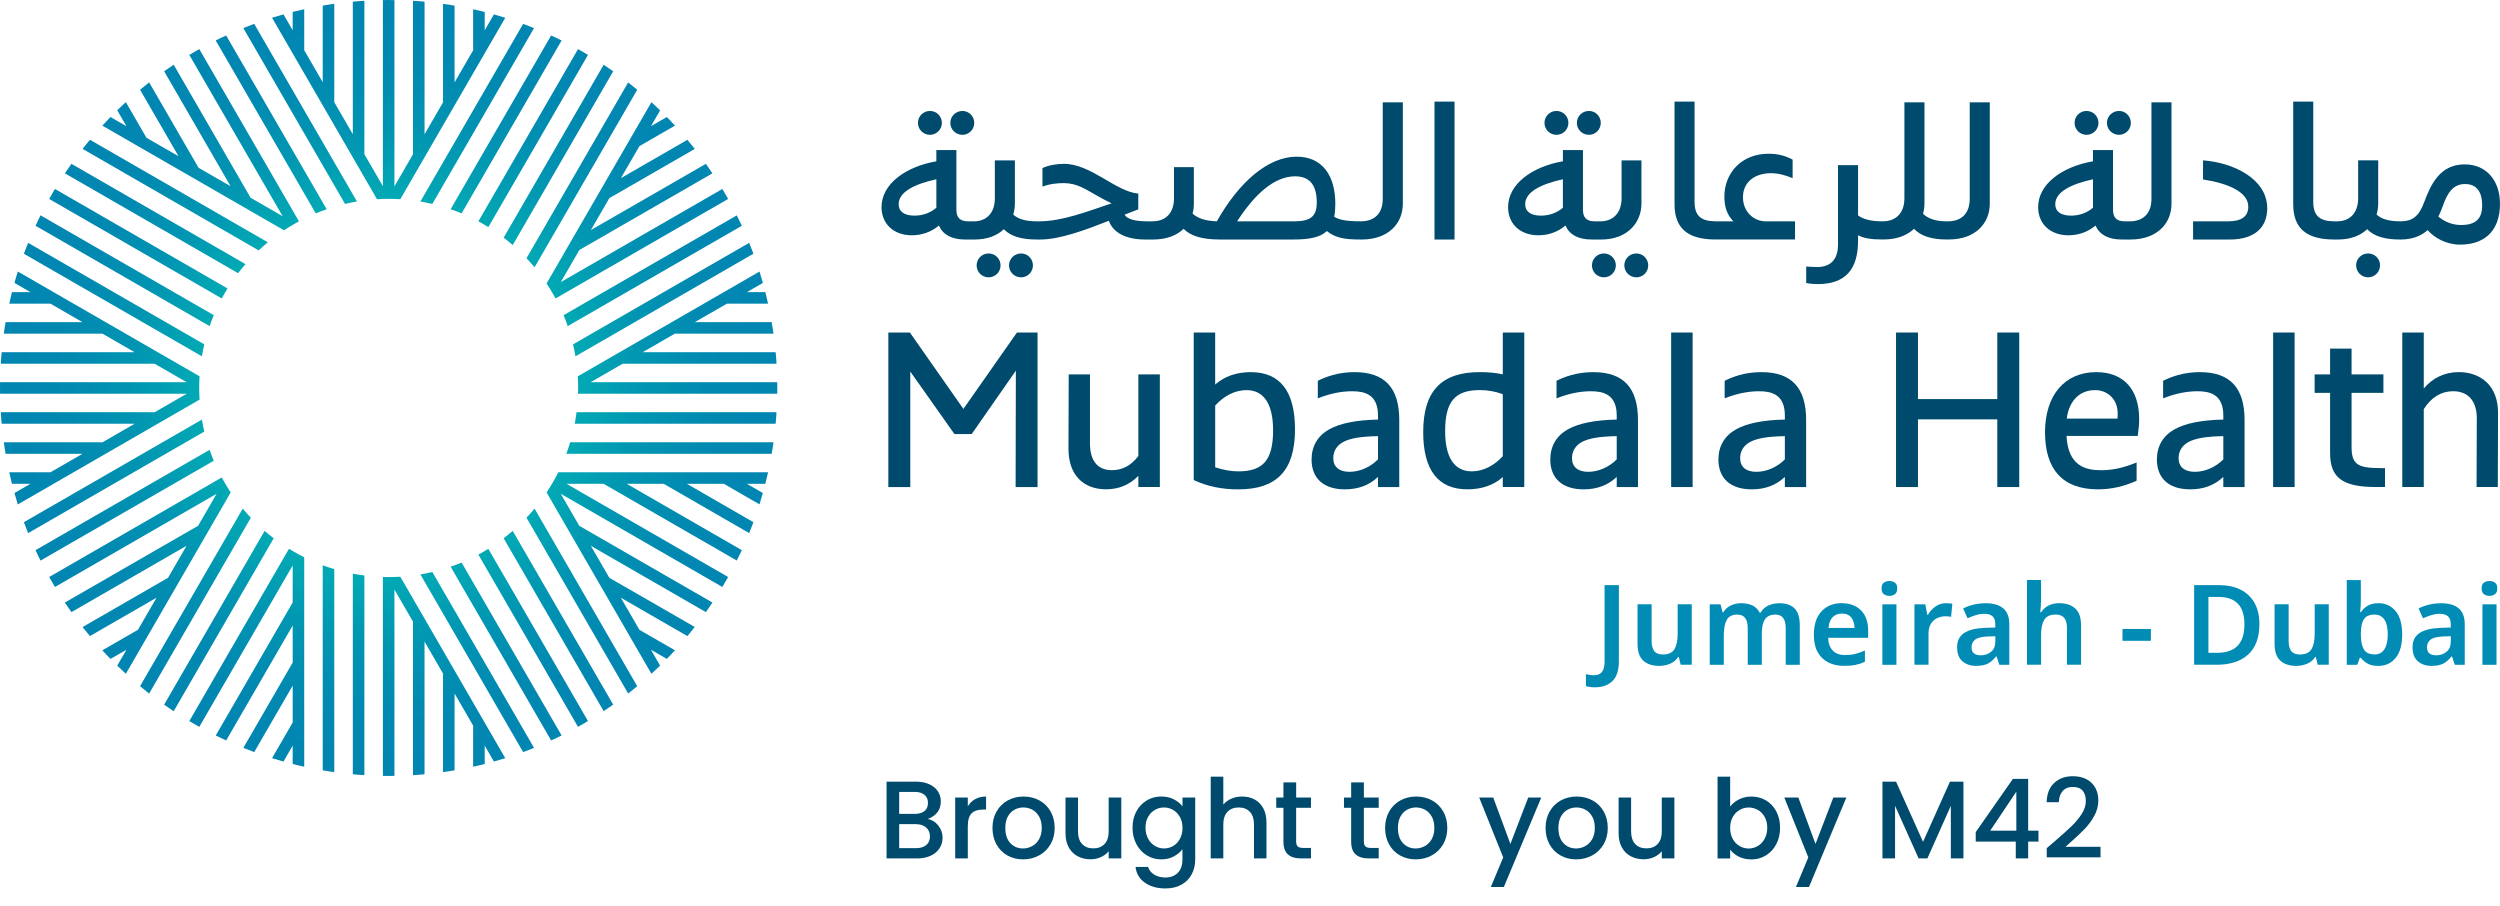 <svg width="138" height="50" viewBox="0 0 138 50" fill="none" xmlns="http://www.w3.org/2000/svg">
<path d="M12.729 10.28L9.059 3.932C9.234 3.811 9.41 3.69 9.588 3.573L13.832 10.916L12.729 10.28ZM10.962 9.263L8.233 4.547C8.064 4.68 7.895 4.817 7.733 4.954L9.854 8.623L10.963 9.262L10.962 9.263ZM8.086 7.606L6.947 5.639C6.784 5.785 6.628 5.935 6.472 6.088L6.981 6.97L8.086 7.606ZM12.484 1.959C12.289 2.045 12.098 2.137 11.906 2.232L17.428 11.777C17.626 11.695 17.828 11.62 18.032 11.549L12.484 1.959ZM15.648 0.793C15.434 0.853 15.224 0.916 15.017 0.98L20.811 10.996C21.024 10.983 21.238 10.975 21.455 10.975C21.483 10.975 21.511 10.975 21.538 10.975L15.648 0.793ZM14.031 1.315C13.83 1.391 13.63 1.467 13.431 1.55L19.045 11.256C19.262 11.205 19.481 11.16 19.704 11.122L14.031 1.315ZM16.502 12.217L11.001 2.71C10.816 2.815 10.631 2.92 10.449 3.028L15.604 11.938L16.29 12.338C16.358 12.298 16.432 12.255 16.502 12.217ZM29.509 28.076C29.366 28.249 29.216 28.415 29.063 28.577L34.675 38.282C34.844 38.151 35.013 38.015 35.175 37.878L29.508 28.077L29.509 28.076ZM30.553 26.564C30.433 26.774 30.306 26.982 30.172 27.183L35.959 37.193C36.122 37.043 36.282 36.893 36.438 36.741L30.553 26.564ZM28.301 29.305C28.139 29.446 27.972 29.582 27.802 29.712L33.322 39.255C33.497 39.141 33.673 39.02 33.848 38.896L28.301 29.305ZM23.865 31.575C23.648 31.626 23.428 31.671 23.206 31.708L28.876 41.514C29.077 41.44 29.281 41.364 29.479 41.281L23.865 31.575ZM22.098 31.835C21.885 31.847 21.671 31.856 21.455 31.856C21.428 31.856 21.402 31.855 21.375 31.855L27.263 42.035C27.473 41.978 27.684 41.914 27.89 41.851L22.098 31.835ZM26.956 30.295C26.776 30.406 26.593 30.514 26.406 30.614L31.906 40.123C32.091 40.018 32.276 39.913 32.458 39.804L26.956 30.296V30.295ZM25.481 31.054C25.283 31.136 25.08 31.212 24.876 31.282L30.423 40.873C30.618 40.787 30.809 40.695 31 40.596L25.482 31.054H25.481ZM11.57 18.001C11.642 17.796 11.716 17.594 11.8 17.397L2.237 11.886C2.141 12.078 2.049 12.268 1.963 12.463L11.571 18.001L11.57 18.001ZM11.144 19.668C11.181 19.445 11.226 19.226 11.278 19.009L1.553 13.405C1.471 13.602 1.393 13.806 1.317 14.006L11.144 19.668ZM12.24 16.473C12.34 16.286 12.448 16.103 12.56 15.923L3.033 10.431C2.924 10.612 2.819 10.797 2.714 10.982L12.24 16.473ZM13.143 15.08C13.274 14.909 13.41 14.743 13.551 14.58L3.942 9.043C3.818 9.218 3.697 9.393 3.582 9.568L13.143 15.08ZM10.995 21.415C10.995 21.199 11.004 20.986 11.016 20.772L0.983 14.988C0.919 15.195 0.855 15.404 0.798 15.618L10.996 21.497C10.996 21.471 10.996 21.442 10.996 21.415H10.995ZM15.677 12.712C15.878 12.58 16.084 12.454 16.295 12.335L6.099 6.46C5.946 6.616 5.796 6.772 5.649 6.935L15.677 12.712ZM14.28 13.822C14.443 13.667 14.611 13.518 14.783 13.374L4.966 7.715C4.826 7.881 4.688 8.049 4.558 8.218L14.28 13.822ZM34.273 32.996L37.945 35.113C38.085 34.947 38.219 34.779 38.352 34.61L33.636 31.895L34.273 32.996ZM35.933 35.867H35.934L36.808 36.371C36.961 36.215 37.111 36.059 37.258 35.897L35.296 34.767L35.933 35.868V35.867ZM41.354 29.427C41.437 29.23 41.514 29.026 41.59 28.825L37.912 26.704H36.633L41.354 29.427ZM40.671 30.942C40.767 30.755 40.859 30.563 40.949 30.369L34.592 26.704H33.316L40.672 30.942H40.671ZM39.953 26.704L41.924 27.841C41.988 27.634 42.052 27.424 42.109 27.215L41.225 26.705H39.952L39.953 26.704ZM32.615 30.128L38.964 33.789C39.088 33.614 39.209 33.438 39.328 33.261L31.976 29.024L32.615 30.129V30.128ZM30.954 27.258H30.956L39.874 32.401C39.983 32.219 40.088 32.035 40.193 31.85L31.268 26.704H30.635L30.955 27.258H30.954ZM11.017 22.058C11.005 21.846 10.996 21.631 10.996 21.415C10.996 21.389 10.996 21.365 10.996 21.338L0.798 27.214C0.855 27.427 0.919 27.637 0.983 27.844L11.017 22.058ZM7.617 34.763L5.649 35.896C5.795 36.059 5.945 36.215 6.099 36.371L6.98 35.866L7.618 34.763H7.617ZM9.277 31.892L4.558 34.613C4.689 34.782 4.826 34.95 4.963 35.112L8.642 32.992L9.277 31.892ZM11.799 25.433C11.716 25.236 11.642 25.034 11.57 24.83L1.962 30.369C2.048 30.563 2.141 30.754 2.236 30.945L11.799 25.433ZM11.278 23.822C11.226 23.604 11.181 23.385 11.144 23.162L1.318 28.825C1.394 29.026 1.471 29.23 1.554 29.427L11.279 23.822H11.278ZM12.24 26.357L2.715 31.85C2.82 32.035 2.925 32.219 3.034 32.401L11.96 27.255L12.357 26.566C12.318 26.497 12.277 26.427 12.239 26.358L12.24 26.357ZM10.938 29.021L3.579 33.261C3.697 33.439 3.818 33.614 3.943 33.789L10.3 30.126L10.938 29.021ZM21.773 10.289V0.008C21.668 0 21.559 0 21.454 0C21.349 0 21.24 0 21.135 0.004V10.28L21.457 10.835L21.773 10.289ZM19.476 7.411L20.114 8.514V0.045C19.9 0.055 19.686 0.07 19.476 0.092V7.411ZM16.156 1.672L16.793 2.775V0.509C16.58 0.554 16.366 0.605 16.156 0.659V1.672ZM17.814 4.54L18.452 5.642V0.21C18.238 0.239 18.024 0.27 17.814 0.311V4.54ZM26.755 0.659C26.545 0.605 26.331 0.554 26.117 0.509V2.776L26.755 1.673V0.659ZM25.093 0.313C24.883 0.271 24.669 0.239 24.455 0.211V5.651L25.093 4.548V0.313ZM23.435 0.092C23.225 0.07 23.011 0.054 22.797 0.045V8.521L23.435 7.418V0.092ZM16.156 42.173C16.366 42.226 16.58 42.278 16.793 42.322V30.762C16.576 30.654 16.364 30.539 16.156 30.416V42.172V42.173ZM22.796 34.313V42.788C23.01 42.778 23.224 42.763 23.434 42.74V35.418L22.796 34.313ZM24.455 37.181V42.621C24.669 42.592 24.883 42.561 25.093 42.522V38.284L24.455 37.181ZM26.117 40.055V42.322C26.331 42.278 26.545 42.226 26.755 42.173V41.159L26.117 40.055ZM19.476 42.739C19.686 42.762 19.9 42.778 20.114 42.787V31.768C19.899 31.741 19.686 31.708 19.476 31.668V42.739ZM17.814 42.522C18.024 42.561 18.238 42.592 18.452 42.621V31.417C18.236 31.352 18.023 31.282 17.814 31.205V42.522ZM21.374 31.855C21.294 31.853 21.214 31.851 21.135 31.848V42.828C21.24 42.832 21.349 42.832 21.454 42.832C21.559 42.832 21.668 42.832 21.773 42.828V32.541L21.397 31.891L21.375 31.854L21.374 31.855ZM24.876 11.549C25.081 11.62 25.283 11.695 25.481 11.778L31 2.236C30.808 2.137 30.617 2.045 30.422 1.959L24.875 11.549H24.876ZM23.435 10.727L23.206 11.123C23.428 11.161 23.648 11.206 23.865 11.257L29.479 1.551C29.281 1.469 29.077 1.392 28.876 1.319L23.435 10.728V10.727ZM21.455 10.975C21.671 10.975 21.885 10.983 22.097 10.996L27.89 0.981C27.683 0.917 27.473 0.854 27.263 0.796L21.375 10.975C21.402 10.975 21.428 10.975 21.455 10.975V10.975ZM29.063 14.255C29.216 14.417 29.366 14.583 29.508 14.754L35.175 4.954C35.013 4.816 34.844 4.68 34.675 4.549L29.063 14.254V14.255ZM27.802 13.12C27.973 13.25 28.139 13.387 28.302 13.527L33.848 3.935C33.673 3.811 33.497 3.69 33.322 3.575L27.802 13.12ZM26.407 12.217C26.593 12.318 26.777 12.425 26.957 12.537L32.459 3.028C32.277 2.92 32.092 2.815 31.907 2.71L26.407 12.217H26.407ZM35.96 5.639L30.171 15.646C30.306 15.847 30.431 16.059 30.551 16.271L36.438 6.091C36.282 5.938 36.122 5.789 35.959 5.639H35.96ZM12.735 27.181C12.602 26.981 12.476 26.774 12.357 26.565L6.472 36.744C6.628 36.896 6.784 37.046 6.947 37.193L12.735 27.181V27.181ZM13.432 41.281C13.63 41.364 13.831 41.441 14.032 41.517L16.157 37.846V36.572L13.433 41.281H13.432ZM15.017 41.851C15.224 41.914 15.434 41.978 15.648 42.038L16.156 41.159V39.882L15.017 41.85V41.851ZM13.847 28.577C13.693 28.415 13.543 28.249 13.4 28.076L7.732 37.877C7.895 38.014 8.063 38.151 8.232 38.284L13.847 28.577ZM11.907 40.6C12.099 40.696 12.29 40.787 12.485 40.873L16.157 34.528V33.254L11.908 40.6H11.907ZM15.951 30.294L10.449 39.804C10.631 39.913 10.816 40.018 11.001 40.123L16.156 31.213V30.417C16.087 30.377 16.018 30.335 15.951 30.294ZM15.108 29.713C14.937 29.582 14.77 29.445 14.607 29.304L9.059 38.899C9.234 39.02 9.41 39.142 9.588 39.259L15.108 29.713ZM34.368 20.078H42.863C42.853 19.865 42.838 19.651 42.815 19.442H35.474L34.368 20.078ZM40.12 16.764H42.397C42.352 16.55 42.301 16.337 42.247 16.127H41.226L40.12 16.764H40.12ZM37.247 18.419H42.696C42.667 18.206 42.636 17.992 42.597 17.783H38.351L37.246 18.419H37.247ZM31.262 25.049H42.597C42.636 24.839 42.667 24.626 42.696 24.412H31.474C31.409 24.628 31.339 24.84 31.262 25.049ZM31.725 23.39H42.815C42.837 23.18 42.853 22.967 42.862 22.753H31.825C31.797 22.968 31.765 23.18 31.725 23.39ZM32.601 21.097L31.912 21.494C31.911 21.573 31.909 21.655 31.906 21.734H42.904C42.908 21.629 42.908 21.52 42.908 21.415C42.908 21.311 42.908 21.202 42.904 21.097H32.601ZM30.471 26.704H42.247C42.301 26.495 42.352 26.281 42.397 26.068H30.818C30.71 26.285 30.595 26.496 30.471 26.704ZM37.258 6.935C37.112 6.772 36.962 6.616 36.808 6.46L35.932 6.966L35.295 8.067L37.258 6.935ZM38.352 8.221C38.219 8.053 38.085 7.884 37.945 7.718L34.276 9.831L33.636 10.937L38.352 8.221ZM39.325 9.568C39.21 9.393 39.089 9.218 38.965 9.043L32.615 12.701L31.978 13.802L39.326 9.568H39.325ZM40.193 10.982C40.088 10.797 39.983 10.612 39.874 10.431L30.956 15.572L30.551 16.271C30.59 16.339 30.632 16.404 30.669 16.473L40.193 10.983V10.982ZM40.949 12.462C40.86 12.268 40.767 12.077 40.671 11.889L31.11 17.398C31.193 17.596 31.268 17.798 31.338 18.001L40.949 12.463V12.462ZM41.59 14.006C41.514 13.806 41.437 13.602 41.354 13.405L31.632 19.009C31.683 19.226 31.728 19.446 31.766 19.668L41.59 14.005V14.006ZM41.925 14.99L31.893 20.773C31.905 20.986 31.914 21.199 31.914 21.415C31.914 21.442 31.913 21.464 31.912 21.495L42.11 15.618C42.053 15.408 41.989 15.197 41.925 14.991V14.99ZM4.555 17.783H0.309C0.27 17.992 0.239 18.206 0.21 18.419H5.66L4.555 17.783ZM10.307 21.097H0.004C0 21.202 0 21.311 0 21.415C0 21.52 0 21.629 0.004 21.734H10.31L10.864 21.415L10.307 21.097ZM1.682 16.127H0.66C0.606 16.337 0.555 16.55 0.51 16.764H2.787L1.682 16.127ZM7.435 19.442H0.093C0.07 19.651 0.054 19.865 0.045 20.078H8.54L7.435 19.442ZM8.54 22.753H0.045C0.055 22.967 0.07 23.18 0.093 23.39H7.435L8.54 22.753ZM0.21 24.412C0.239 24.626 0.27 24.839 0.309 25.049H4.556L5.659 24.412H0.21ZM0.51 26.068C0.555 26.281 0.606 26.495 0.66 26.704H1.682L2.787 26.068H0.51Z" fill="url(#paint0_radial_2887_20565)"/>
<path d="M88.061 37.939C87.946 37.939 87.846 37.933 87.762 37.921C87.677 37.908 87.605 37.892 87.543 37.871V37.212C87.608 37.228 87.678 37.243 87.752 37.255C87.826 37.268 87.904 37.274 87.986 37.274C88.093 37.274 88.191 37.253 88.279 37.212C88.367 37.171 88.438 37.095 88.492 36.984C88.545 36.873 88.572 36.715 88.572 36.51V32.299H89.362V36.492C89.362 37.005 89.241 37.374 89.001 37.6C88.76 37.826 88.446 37.939 88.06 37.939H88.061Z" fill="#008CB5"/>
<path d="M93.384 33.358V36.695H92.774L92.668 36.264H92.632C92.525 36.436 92.376 36.562 92.188 36.639C91.998 36.718 91.8 36.757 91.59 36.757C91.215 36.757 90.922 36.661 90.71 36.467C90.498 36.275 90.392 35.964 90.392 35.537V33.357H91.169V35.383C91.169 35.633 91.219 35.821 91.317 35.944C91.416 36.066 91.573 36.128 91.786 36.128C92.099 36.128 92.314 36.03 92.431 35.833C92.548 35.635 92.607 35.355 92.607 34.989V33.357H93.384V33.358Z" fill="#008CB5"/>
<path d="M98.207 33.297C98.586 33.297 98.87 33.394 99.062 33.587C99.253 33.779 99.348 34.091 99.348 34.523V36.697H98.571V34.671C98.571 34.174 98.382 33.925 98.004 33.925C97.732 33.925 97.539 34.014 97.424 34.19C97.309 34.367 97.252 34.623 97.252 34.959V36.696H96.475V34.67C96.475 34.173 96.283 33.925 95.9 33.925C95.617 33.925 95.422 34.023 95.315 34.221C95.208 34.418 95.154 34.699 95.154 35.064V36.696H94.377V33.359H94.975L95.087 33.796H95.13C95.232 33.624 95.372 33.498 95.549 33.418C95.726 33.338 95.911 33.298 96.105 33.298C96.355 33.298 96.566 33.339 96.737 33.421C96.908 33.503 97.038 33.634 97.129 33.814H97.191C97.293 33.634 97.438 33.502 97.622 33.421C97.807 33.338 98.002 33.298 98.207 33.298V33.297Z" fill="#008CB5"/>
<path d="M101.668 33.297C102.116 33.297 102.471 33.43 102.731 33.697C102.993 33.964 103.123 34.335 103.123 34.811V35.205H100.915C100.923 35.509 101.008 35.744 101.168 35.91C101.329 36.076 101.551 36.159 101.834 36.159C102.048 36.159 102.241 36.138 102.413 36.095C102.586 36.051 102.763 35.989 102.943 35.907V36.529C102.779 36.607 102.608 36.664 102.431 36.701C102.254 36.738 102.042 36.756 101.796 36.756C101.468 36.756 101.177 36.694 100.927 36.568C100.676 36.443 100.479 36.254 100.337 36.001C100.195 35.749 100.125 35.432 100.125 35.05C100.125 34.48 100.266 34.045 100.547 33.744C100.829 33.445 101.202 33.295 101.666 33.295L101.668 33.297ZM101.668 33.87C101.459 33.87 101.289 33.937 101.159 34.07C101.03 34.203 100.955 34.401 100.934 34.663H102.371C102.367 34.434 102.308 34.244 102.195 34.094C102.082 33.944 101.906 33.869 101.668 33.869V33.87Z" fill="#008CB5"/>
<path d="M104.295 32.072C104.41 32.072 104.511 32.102 104.598 32.162C104.684 32.221 104.727 32.327 104.727 32.479C104.727 32.632 104.684 32.738 104.598 32.8C104.512 32.861 104.411 32.892 104.295 32.892C104.179 32.892 104.074 32.861 103.99 32.8C103.905 32.738 103.863 32.631 103.863 32.479C103.863 32.328 103.905 32.222 103.99 32.162C104.074 32.103 104.176 32.072 104.295 32.072ZM104.683 33.359V36.696H103.906V33.359H104.683Z" fill="#008CB5"/>
<path d="M107.429 33.297C107.482 33.297 107.542 33.299 107.608 33.306C107.673 33.312 107.727 33.319 107.769 33.327L107.7 34.047C107.659 34.039 107.609 34.032 107.549 34.026C107.49 34.02 107.439 34.017 107.398 34.017C107.234 34.017 107.08 34.051 106.936 34.118C106.792 34.185 106.675 34.289 106.587 34.429C106.499 34.569 106.454 34.748 106.454 34.965V36.694H105.677V33.358H106.276L106.387 33.936H106.424C106.523 33.759 106.658 33.609 106.831 33.483C107.003 33.358 107.203 33.295 107.429 33.295V33.297Z" fill="#008CB5"/>
<path d="M109.594 33.297C110.026 33.297 110.354 33.391 110.578 33.58C110.801 33.77 110.914 34.061 110.914 34.455V36.696H110.365L110.21 36.234H110.185C110.041 36.414 109.89 36.547 109.729 36.631C109.568 36.715 109.351 36.757 109.075 36.757C108.775 36.757 108.526 36.673 108.328 36.505C108.131 36.337 108.033 36.077 108.033 35.724C108.033 35.37 108.159 35.12 108.412 34.948C108.664 34.776 109.048 34.679 109.562 34.658L110.141 34.64V34.474C110.141 34.261 110.09 34.109 109.987 34.019C109.883 33.928 109.74 33.883 109.554 33.883C109.386 33.883 109.225 33.907 109.07 33.954C108.916 34.002 108.763 34.06 108.611 34.13L108.364 33.588C108.529 33.502 108.716 33.432 108.928 33.379C109.14 33.327 109.361 33.3 109.591 33.3L109.594 33.297ZM110.143 35.12L109.736 35.133C109.395 35.145 109.158 35.203 109.026 35.308C108.895 35.413 108.829 35.554 108.829 35.73C108.829 35.89 108.874 36.004 108.967 36.071C109.06 36.14 109.182 36.173 109.334 36.173C109.561 36.173 109.752 36.108 109.908 35.979C110.065 35.85 110.143 35.658 110.143 35.403V35.12Z" fill="#008CB5"/>
<path d="M112.665 32.016V33.13C112.665 33.262 112.66 33.39 112.65 33.515C112.64 33.641 112.63 33.734 112.622 33.795H112.672C112.779 33.626 112.919 33.502 113.091 33.419C113.264 33.337 113.455 33.296 113.665 33.296C114.043 33.296 114.34 33.394 114.554 33.589C114.767 33.783 114.874 34.094 114.874 34.521V36.695H114.097V34.675C114.097 34.425 114.048 34.237 113.949 34.112C113.85 33.988 113.694 33.924 113.48 33.924C113.167 33.924 112.954 34.023 112.839 34.22C112.724 34.417 112.666 34.698 112.666 35.064V36.695H111.889V32.016H112.666H112.665Z" fill="#008CB5"/>
<path d="M117.162 35.372V34.719H118.729V35.372H117.162Z" fill="#008CB5"/>
<path d="M124.718 34.454C124.718 35.197 124.511 35.756 124.096 36.132C123.681 36.507 123.1 36.695 122.356 36.695H121.117V32.299H122.486C122.942 32.299 123.337 32.381 123.67 32.545C124.003 32.709 124.261 32.952 124.444 33.272C124.627 33.592 124.719 33.986 124.719 34.454H124.718ZM123.892 34.479C123.892 33.953 123.77 33.568 123.528 33.321C123.285 33.075 122.938 32.952 122.485 32.952H121.905V36.036H122.381C123.389 36.036 123.892 35.517 123.892 34.479Z" fill="#008CB5"/>
<path d="M128.548 33.358V36.695H127.938L127.833 36.264H127.796C127.689 36.436 127.541 36.562 127.352 36.639C127.162 36.718 126.964 36.757 126.754 36.757C126.379 36.757 126.086 36.661 125.874 36.467C125.662 36.275 125.556 35.964 125.556 35.537V33.357H126.333V35.383C126.333 35.633 126.383 35.821 126.481 35.944C126.58 36.066 126.737 36.128 126.95 36.128C127.263 36.128 127.478 36.03 127.595 35.833C127.712 35.635 127.771 35.355 127.771 34.989V33.357H128.548V33.358Z" fill="#008CB5"/>
<path d="M130.318 32.016V33.124C130.318 33.256 130.314 33.383 130.305 33.506C130.297 33.629 130.289 33.726 130.281 33.796H130.318C130.409 33.656 130.532 33.538 130.688 33.441C130.844 33.346 131.048 33.297 131.299 33.297C131.685 33.297 131.999 33.443 132.24 33.735C132.48 34.026 132.601 34.455 132.601 35.022C132.601 35.588 132.479 36.029 132.237 36.321C131.994 36.612 131.675 36.759 131.281 36.759C131.03 36.759 130.83 36.714 130.679 36.623C130.529 36.533 130.409 36.429 130.318 36.309H130.262L130.12 36.698H129.541V32.018H130.318V32.016ZM131.077 33.925C130.798 33.925 130.602 34.009 130.491 34.178C130.38 34.346 130.323 34.605 130.319 34.953V35.022C130.319 35.379 130.374 35.652 130.482 35.84C130.591 36.029 130.794 36.124 131.09 36.124C131.32 36.124 131.497 36.029 131.62 35.838C131.743 35.647 131.805 35.373 131.805 35.015C131.805 34.657 131.742 34.377 131.616 34.197C131.49 34.016 131.311 33.926 131.076 33.926L131.077 33.925Z" fill="#008CB5"/>
<path d="M134.735 33.297C135.167 33.297 135.495 33.391 135.718 33.58C135.942 33.77 136.054 34.061 136.054 34.455V36.696H135.505L135.351 36.234H135.326C135.182 36.414 135.03 36.547 134.869 36.631C134.709 36.715 134.491 36.757 134.215 36.757C133.915 36.757 133.667 36.673 133.469 36.505C133.271 36.337 133.173 36.077 133.173 35.724C133.173 35.37 133.3 35.12 133.552 34.948C133.805 34.776 134.188 34.679 134.702 34.658L135.282 34.64V34.474C135.282 34.261 135.231 34.109 135.127 34.019C135.024 33.928 134.88 33.883 134.695 33.883C134.526 33.883 134.365 33.907 134.211 33.954C134.056 34.002 133.904 34.06 133.752 34.13L133.505 33.588C133.669 33.502 133.857 33.432 134.069 33.379C134.281 33.327 134.502 33.3 134.732 33.3L134.735 33.297ZM135.284 35.12L134.877 35.133C134.535 35.145 134.299 35.203 134.167 35.308C134.036 35.413 133.969 35.554 133.969 35.73C133.969 35.89 134.015 36.004 134.108 36.071C134.2 36.14 134.322 36.173 134.475 36.173C134.701 36.173 134.893 36.108 135.049 35.979C135.205 35.85 135.284 35.658 135.284 35.403V35.12Z" fill="#008CB5"/>
<path d="M137.418 32.072C137.533 32.072 137.634 32.102 137.721 32.162C137.807 32.221 137.85 32.327 137.85 32.479C137.85 32.632 137.807 32.738 137.721 32.8C137.634 32.861 137.534 32.892 137.418 32.892C137.302 32.892 137.197 32.861 137.113 32.8C137.028 32.738 136.986 32.631 136.986 32.479C136.986 32.328 137.028 32.222 137.113 32.162C137.197 32.103 137.298 32.072 137.418 32.072ZM137.807 33.359V36.696H137.03V33.359H137.807Z" fill="#008CB5"/>
<path d="M53.18 22.572L50.231 18.363L50.225 18.355H49.036V26.885H50.248V20.51L52.68 23.953L52.685 23.962H53.636L56.075 20.461L56.062 26.866V26.885H57.273V18.355H56.135L53.18 22.572Z" fill="#004B6D"/>
<path d="M62.838 25.167C62.451 25.69 61.961 25.954 61.381 25.954C60.586 25.954 60.166 25.438 60.166 24.461V20.666H58.993L58.98 24.779C58.98 26.176 59.759 27.01 61.062 27.01C61.758 27.01 62.371 26.752 62.837 26.265V26.882H64.023V20.666H62.837V25.166L62.838 25.167Z" fill="#004B6D"/>
<path d="M69.045 20.542C68.252 20.542 67.591 20.773 67.078 21.229V18.355H65.893V26.496L65.929 26.515C66.672 26.854 67.444 27.013 68.357 27.013C70.489 27.013 71.484 25.96 71.484 23.701C71.484 21.604 70.663 20.542 69.045 20.542ZM67.079 22.386C67.575 21.837 68.188 21.535 68.804 21.535C69.765 21.535 70.274 22.301 70.274 23.751C70.274 25.383 69.737 26.019 68.359 26.019C67.961 26.019 67.555 25.948 67.079 25.796V22.386Z" fill="#004B6D"/>
<path d="M74.774 20.541C73.834 20.541 73.171 20.811 72.754 21.014L72.743 21.019V21.988L72.77 21.978C73.414 21.726 74.041 21.597 74.634 21.597C75.3 21.597 76.066 21.75 76.066 22.937V23.16C74.861 23.187 73.982 23.363 73.376 23.696C72.737 24.054 72.399 24.63 72.399 25.366C72.399 26.412 73.07 27.012 74.24 27.012C74.975 27.012 75.574 26.788 76.066 26.327V26.886H77.239V23.18C77.239 21.405 76.433 20.542 74.775 20.542L74.774 20.541ZM74.135 24.403C74.523 24.193 75.12 24.091 76.066 24.075V25.357C75.645 25.787 75.057 26.044 74.494 26.044C73.931 26.044 73.597 25.782 73.597 25.288C73.597 24.908 73.788 24.594 74.135 24.403Z" fill="#004B6D"/>
<path d="M82.954 20.663C82.568 20.58 82.153 20.54 81.688 20.54C79.555 20.54 78.561 21.593 78.561 23.852C78.561 25.948 79.382 27.011 81 27.011C81.792 27.011 82.45 26.784 82.954 26.336V26.883H84.14V18.354H82.954V20.662V20.663ZM82.954 25.179C82.465 25.72 81.857 26.018 81.242 26.018C80.28 26.018 79.772 25.251 79.772 23.801C79.772 22.169 80.309 21.533 81.687 21.533C82.121 21.533 82.535 21.606 82.953 21.757V25.18L82.954 25.179Z" fill="#004B6D"/>
<path d="M87.951 20.541C87.01 20.541 86.347 20.811 85.93 21.014L85.92 21.019V21.988L85.947 21.978C86.591 21.726 87.218 21.597 87.811 21.597C88.477 21.597 89.243 21.75 89.243 22.937V23.16C88.038 23.187 87.159 23.363 86.553 23.696C85.913 24.054 85.576 24.63 85.576 25.366C85.576 26.412 86.247 27.012 87.416 27.012C88.152 27.012 88.75 26.788 89.243 26.327V26.886H90.416V23.18C90.416 21.405 89.61 20.542 87.952 20.542L87.951 20.541ZM87.311 24.403C87.7 24.193 88.297 24.091 89.243 24.075V25.357C88.821 25.787 88.234 26.044 87.671 26.044C87.107 26.044 86.774 25.782 86.774 25.288C86.774 24.908 86.965 24.594 87.311 24.403Z" fill="#004B6D"/>
<path d="M92.248 26.885H93.433V19.245V18.355H92.248V26.885Z" fill="#004B6D"/>
<path d="M97.233 20.541C96.292 20.541 95.629 20.811 95.212 21.014L95.201 21.019V21.988L95.228 21.978C95.873 21.726 96.5 21.597 97.093 21.597C97.759 21.597 98.524 21.75 98.524 22.937V23.16C97.32 23.187 96.44 23.363 95.835 23.696C95.195 24.054 94.857 24.63 94.857 25.366C94.857 26.412 95.528 27.012 96.698 27.012C97.434 27.012 98.032 26.788 98.524 26.327V26.886H99.698V23.18C99.698 21.405 98.892 20.542 97.234 20.542L97.233 20.541ZM96.593 24.403C96.982 24.193 97.579 24.091 98.524 24.075V25.357C98.103 25.787 97.516 26.044 96.952 26.044C96.389 26.044 96.056 25.782 96.056 25.288C96.056 24.908 96.246 24.594 96.593 24.403Z" fill="#004B6D"/>
<path d="M110.251 22.029H105.872V18.355H104.661V26.885H105.872V23.149H110.251V26.885H111.462V18.355H110.251V22.029Z" fill="#004B6D"/>
<path d="M115.719 20.541C113.971 20.541 112.885 21.815 112.885 23.865C112.885 24.877 113.124 25.657 113.597 26.185C114.087 26.733 114.831 27.012 115.808 27.012C116.53 27.012 117.224 26.858 117.929 26.54L117.941 26.535V25.527L117.914 25.538C117.208 25.826 116.613 25.956 115.986 25.956C115.14 25.956 114.158 25.74 114.072 24.064H118.003L118.006 24.046C118.045 23.755 118.082 23.445 118.082 23.142C118.082 21.49 117.222 20.542 115.719 20.542V20.541ZM115.656 21.534C116.272 21.534 116.896 21.977 116.896 22.823C116.896 22.931 116.896 23.025 116.886 23.108H114.086C114.173 22.343 114.628 21.534 115.656 21.534Z" fill="#004B6D"/>
<path d="M121.435 20.541C120.495 20.541 119.832 20.811 119.415 21.014L119.404 21.019V21.988L119.431 21.978C120.075 21.726 120.702 21.597 121.295 21.597C121.962 21.597 122.727 21.75 122.727 22.937V23.16C121.522 23.187 120.643 23.363 120.037 23.696C119.398 24.054 119.06 24.63 119.06 25.366C119.06 26.412 119.731 27.012 120.901 27.012C121.636 27.012 122.235 26.788 122.727 26.327V26.886H123.9V23.18C123.9 21.405 123.094 20.542 121.436 20.542L121.435 20.541ZM120.796 24.403C121.185 24.193 121.781 24.091 122.727 24.075V25.357C122.306 25.787 121.718 26.044 121.155 26.044C120.592 26.044 120.258 25.782 120.258 25.288C120.258 24.908 120.449 24.594 120.796 24.403Z" fill="#004B6D"/>
<path d="M125.477 26.885H126.662V19.245V18.355H125.477V26.885Z" fill="#004B6D"/>
<path d="M129.807 24.64V21.686H131.564V20.667H129.807V19.244H128.621V20.667H127.768V21.686H128.621V25.009C128.621 26.376 129.31 26.884 131.161 26.884H131.652V25.84H131.403C130.104 25.84 129.806 25.616 129.806 24.639L129.807 24.64Z" fill="#004B6D"/>
<path d="M137.24 21.081C136.864 20.732 136.328 20.54 135.732 20.54C134.955 20.54 134.285 20.853 133.792 21.445V18.354H132.606V26.883H133.792V22.586C134.208 21.929 134.754 21.596 135.414 21.596C136.243 21.596 136.719 22.14 136.719 23.088L136.706 26.863V26.883H137.879L137.892 22.783C137.892 22.062 137.666 21.473 137.24 21.08V21.081Z" fill="#004B6D"/>
<path d="M52.459 6.784C52.459 6.419 52.753 6.125 53.129 6.125C53.485 6.125 53.779 6.419 53.779 6.784C53.779 7.149 53.485 7.443 53.129 7.443C52.753 7.443 52.459 7.149 52.459 6.784ZM51.331 7.442C51.697 7.442 51.992 7.148 51.992 6.783C51.992 6.418 51.697 6.124 51.331 6.124C50.966 6.124 50.671 6.418 50.671 6.783C50.671 7.148 50.966 7.442 51.331 7.442ZM54.571 13.991C54.205 13.991 53.91 14.285 53.91 14.65C53.91 15.015 54.205 15.309 54.571 15.309C54.936 15.309 55.231 15.015 55.231 14.65C55.231 14.285 54.936 13.991 54.571 13.991ZM56.368 13.991C55.993 13.991 55.698 14.285 55.698 14.65C55.698 15.015 55.993 15.309 56.368 15.309C56.724 15.309 57.018 15.015 57.018 14.65C57.018 14.285 56.723 13.991 56.368 13.991ZM76.33 5.649H77.437V11.244C77.437 12.329 76.644 13.221 75.172 13.221H75.081C74.208 13.221 73.711 13.129 73.243 12.755C72.868 13.11 72.258 13.221 71.396 13.221H67.333C66.359 13.221 65.729 13.028 65.333 12.633C64.957 12.998 64.389 13.221 63.657 13.221H63.201C62.175 13.221 61.444 12.856 61.21 12.187C59.87 12.714 58.488 13.221 57.422 13.221H57.23C56.387 13.221 55.798 13.049 55.411 12.653C55.036 13.008 54.497 13.221 53.797 13.221H53.27C52.529 13.221 52.041 12.947 51.828 12.451C51.382 12.825 50.853 12.988 50.335 12.988C49.309 12.988 48.66 12.339 48.66 11.437C48.66 10.17 49.96 9.207 51.686 8.903V8.285H52.793V11.57C52.793 11.975 52.956 12.218 53.442 12.218H53.757C54.458 12.218 54.915 11.752 54.915 10.951V8.853H56.022V11.225C56.022 11.437 55.991 11.651 55.93 11.843C56.234 12.127 56.702 12.217 57.24 12.217H57.361C58.64 12.217 60.032 11.669 61.362 11.224C61.129 11.113 60.864 10.981 60.55 10.798C59.941 10.454 59.443 10.108 58.732 10.108C58.387 10.108 57.981 10.139 57.543 10.301V9.277C57.899 9.115 58.325 9.044 58.732 9.044C60.225 9.044 61.596 10.584 62.834 10.686V11.547H62.825L62.834 11.557C62.591 11.649 62.327 11.75 62.073 11.851C62.245 12.115 62.672 12.207 63.271 12.216H63.615C64.346 12.216 64.804 11.76 64.804 10.949V9.226H65.9V11.243C65.9 11.436 65.88 11.618 65.829 11.79C66.124 12.064 66.571 12.196 67.17 12.216C68.389 10.047 70.003 8.648 71.577 8.648C72.978 8.648 73.71 9.672 73.71 11.253C73.71 11.517 73.689 11.76 73.649 11.963C73.913 12.135 74.329 12.216 75.081 12.216H75.13C75.861 12.216 76.328 11.79 76.328 10.98V5.648L76.33 5.649ZM51.687 9.896C50.448 10.169 49.606 10.605 49.606 11.274C49.606 11.679 49.92 11.903 50.479 11.903C50.967 11.903 51.383 11.73 51.687 11.467V9.896ZM72.686 11.183C72.686 10.261 72.331 9.733 71.488 9.733C70.371 9.733 69.284 10.676 68.289 12.217H71.457C72.361 12.217 72.686 11.923 72.686 11.183ZM79.184 13.221H80.291V5.607H79.184V13.221ZM85.915 7.442C86.281 7.442 86.576 7.148 86.576 6.783C86.576 6.418 86.281 6.124 85.915 6.124C85.55 6.124 85.255 6.418 85.255 6.783C85.255 7.148 85.55 7.442 85.915 7.442ZM87.713 7.442C88.069 7.442 88.363 7.148 88.363 6.783C88.363 6.418 88.069 6.124 87.713 6.124C87.337 6.124 87.043 6.418 87.043 6.783C87.043 7.148 87.337 7.442 87.713 7.442ZM90.332 13.991C89.957 13.991 89.662 14.285 89.662 14.65C89.662 15.015 89.957 15.309 90.332 15.309C90.688 15.309 90.982 15.015 90.982 14.65C90.982 14.285 90.687 13.991 90.332 13.991ZM88.535 13.991C88.169 13.991 87.875 14.285 87.875 14.65C87.875 15.015 88.169 15.309 88.535 15.309C88.9 15.309 89.195 15.015 89.195 14.65C89.195 14.285 88.9 13.991 88.535 13.991ZM88.251 13.221H87.856C87.115 13.221 86.627 12.947 86.414 12.451C85.967 12.825 85.439 12.988 84.921 12.988C83.895 12.988 83.246 12.339 83.246 11.437C83.246 10.17 84.545 9.207 86.272 8.903V8.285H87.379V11.57C87.379 11.975 87.541 12.218 88.029 12.218H88.344C89.044 12.218 89.511 11.752 89.511 10.951V8.853H90.608V11.225C90.608 12.31 89.816 13.222 88.384 13.222H88.252L88.251 13.221ZM86.271 9.896C85.032 10.169 84.19 10.605 84.19 11.274C84.19 11.679 84.504 11.903 85.063 11.903C85.551 11.903 85.966 11.73 86.271 11.467V9.896ZM96.211 10.889C96.211 10.037 96.881 9.561 97.754 9.561C98.151 9.561 98.536 9.663 98.953 9.835V8.811C98.577 8.608 98.16 8.486 97.632 8.486C96.129 8.486 95.185 9.55 95.185 10.858C95.185 11.435 95.348 11.882 95.683 12.216H94.678C93.875 12.207 93.54 11.892 93.54 11.142V5.607H92.434V11.274C92.434 12.602 93.165 13.21 94.658 13.22H99.085V12.216H97.46C96.799 12.216 96.211 11.679 96.211 10.888V10.889ZM108.728 10.981C108.728 11.791 108.261 12.217 107.53 12.217H107.439C106.911 12.217 106.454 12.095 106.149 11.801C106.2 11.629 106.23 11.436 106.23 11.243V5.648H105.123V10.949C105.123 11.76 104.656 12.216 103.935 12.216H103.875C103.337 12.216 102.849 12.115 102.565 11.892V9.114H101.458V13.523C101.458 14.182 101.164 14.74 100.311 14.74C100.047 14.74 99.793 14.719 99.702 14.71V15.621C99.936 15.672 100.179 15.682 100.342 15.682C101.865 15.682 102.566 14.872 102.566 13.28V12.986C102.861 13.148 103.286 13.219 103.876 13.219H103.977C104.708 13.219 105.267 12.996 105.653 12.631C106.028 13.026 106.617 13.219 107.44 13.219H107.571C109.044 13.219 109.836 12.327 109.836 11.243V5.647H108.729V10.979L108.728 10.981ZM115.176 7.442C115.541 7.442 115.836 7.148 115.836 6.783C115.836 6.418 115.541 6.124 115.176 6.124C114.81 6.124 114.516 6.418 114.516 6.783C114.516 7.148 114.81 7.442 115.176 7.442ZM116.973 7.442C117.329 7.442 117.624 7.148 117.624 6.783C117.624 6.418 117.329 6.124 116.973 6.124C116.598 6.124 116.303 6.418 116.303 6.783C116.303 7.148 116.598 7.442 116.973 7.442ZM118.76 5.649H119.867V11.244C119.867 12.329 119.075 13.221 117.602 13.221H117.115C116.374 13.221 115.886 12.947 115.673 12.451C115.227 12.825 114.699 12.988 114.18 12.988C113.155 12.988 112.505 12.339 112.505 11.437C112.505 10.17 113.805 9.207 115.532 8.903V8.285H116.638V11.57C116.638 11.975 116.801 12.218 117.289 12.218H117.562C118.293 12.218 118.76 11.792 118.76 10.982V5.65V5.649ZM115.532 9.896C114.293 10.169 113.45 10.605 113.45 11.274C113.45 11.679 113.765 11.903 114.323 11.903C114.811 11.903 115.227 11.73 115.532 11.467V9.896ZM121.607 8.852V9.906C122.988 10.119 124.105 10.596 124.105 11.407C124.105 11.995 123.669 12.217 122.978 12.217H121.058V13.221H123.089C124.47 13.221 125.151 12.542 125.151 11.497C125.151 9.865 123.272 8.973 121.607 8.852ZM130.719 13.991C130.353 13.991 130.058 14.285 130.058 14.639C130.058 15.014 130.353 15.309 130.719 15.309C131.084 15.309 131.379 15.014 131.379 14.639C131.379 14.284 131.084 13.991 130.719 13.991ZM138 11.234C138 12.896 136.994 13.504 135.796 13.504C135.034 13.504 134.374 13.129 134.008 12.703C133.663 13.007 133.186 13.22 132.526 13.221H132.486C131.643 13.221 131.054 13.049 130.668 12.653C130.292 13.008 129.753 13.221 129.053 13.221H128.81C127.317 13.211 126.585 12.602 126.585 11.275V5.608H127.692V11.143C127.692 11.894 128.027 12.207 128.83 12.217H129.012C129.713 12.217 130.17 11.751 130.17 10.95V8.852H131.277V11.224C131.277 11.436 131.246 11.65 131.185 11.842C131.489 12.126 131.957 12.216 132.495 12.216H132.524C133.144 12.216 133.52 11.963 133.814 11.162C134.159 10.25 134.647 9.073 136.049 9.073C137.287 9.073 137.998 10.016 137.998 11.233L138 11.234ZM137.015 11.325C137.015 10.585 136.701 10.159 136.071 10.159C135.441 10.159 135.106 10.595 134.822 11.427C134.771 11.579 134.69 11.761 134.599 11.954C134.913 12.217 135.33 12.42 135.847 12.42C136.741 12.42 137.015 12.005 137.015 11.325Z" fill="#004B6D"/>
<path d="M51.792 45.567C51.951 45.766 52.03 45.992 52.03 46.244C52.03 46.459 51.974 46.654 51.862 46.826C51.749 46.999 51.588 47.135 51.376 47.235C51.164 47.334 50.917 47.385 50.636 47.385H48.938V43.147H50.557C50.846 43.147 51.094 43.195 51.303 43.293C51.511 43.39 51.668 43.521 51.774 43.686C51.88 43.851 51.933 44.035 51.933 44.238C51.933 44.482 51.867 44.685 51.737 44.848C51.606 45.01 51.431 45.13 51.211 45.207C51.439 45.248 51.633 45.368 51.792 45.567ZM49.635 44.926H50.496C50.724 44.926 50.902 44.874 51.031 44.771C51.159 44.667 51.223 44.519 51.223 44.323C51.223 44.127 51.159 43.982 51.031 43.875C50.902 43.767 50.724 43.713 50.496 43.713H49.635V44.926ZM51.131 46.646C51.266 46.532 51.333 46.373 51.333 46.17C51.333 45.968 51.262 45.798 51.119 45.676C50.976 45.554 50.786 45.493 50.551 45.493H49.635V46.817H50.575C50.812 46.817 50.997 46.76 51.131 46.647V46.646Z" fill="#004B6D"/>
<path d="M53.829 44.112C53.998 44.017 54.199 43.969 54.431 43.969V44.688H54.254C53.981 44.688 53.775 44.757 53.634 44.895C53.494 45.033 53.423 45.273 53.423 45.614V47.383H52.727V44.023H53.423V44.51C53.525 44.34 53.66 44.206 53.829 44.111V44.112Z" fill="#004B6D"/>
<path d="M55.61 47.222C55.353 47.078 55.152 46.874 55.005 46.612C54.859 46.35 54.785 46.047 54.785 45.7C54.785 45.354 54.861 45.056 55.011 44.792C55.163 44.527 55.368 44.325 55.629 44.182C55.889 44.04 56.18 43.969 56.502 43.969C56.824 43.969 57.114 44.04 57.375 44.182C57.636 44.325 57.841 44.527 57.992 44.792C58.143 45.056 58.219 45.359 58.219 45.7C58.219 46.042 58.141 46.345 57.987 46.609C57.832 46.873 57.621 47.078 57.354 47.221C57.088 47.366 56.793 47.437 56.471 47.437C56.15 47.437 55.867 47.366 55.61 47.221V47.222ZM56.975 46.706C57.132 46.621 57.259 46.493 57.357 46.323C57.455 46.152 57.504 45.944 57.504 45.7C57.504 45.456 57.457 45.25 57.363 45.082C57.27 44.913 57.145 44.786 56.991 44.7C56.836 44.615 56.669 44.572 56.489 44.572C56.31 44.572 56.144 44.615 55.992 44.7C55.839 44.786 55.718 44.913 55.628 45.082C55.538 45.25 55.493 45.456 55.493 45.7C55.493 46.063 55.586 46.342 55.771 46.539C55.956 46.736 56.189 46.835 56.47 46.835C56.649 46.835 56.817 46.792 56.974 46.706H56.975Z" fill="#004B6D"/>
<path d="M61.895 44.023V47.384H61.199V46.987C61.089 47.125 60.946 47.234 60.769 47.314C60.592 47.392 60.403 47.433 60.203 47.433C59.938 47.433 59.701 47.378 59.492 47.268C59.282 47.158 59.117 46.995 58.997 46.78C58.877 46.565 58.816 46.305 58.816 46V44.024H59.506V45.897C59.506 46.197 59.582 46.428 59.733 46.589C59.884 46.75 60.089 46.83 60.35 46.83C60.61 46.83 60.817 46.751 60.97 46.589C61.122 46.428 61.199 46.198 61.199 45.897V44.024H61.895V44.023Z" fill="#004B6D"/>
<path d="M64.8 44.125C65.001 44.229 65.159 44.358 65.273 44.512V44.024H65.976V47.439C65.976 47.748 65.91 48.024 65.78 48.265C65.65 48.507 65.461 48.697 65.215 48.835C64.969 48.973 64.674 49.042 64.332 49.042C63.875 49.042 63.497 48.936 63.195 48.722C62.893 48.509 62.723 48.219 62.682 47.853H63.372C63.425 48.028 63.538 48.169 63.711 48.278C63.884 48.385 64.091 48.439 64.331 48.439C64.612 48.439 64.838 48.354 65.012 48.182C65.185 48.012 65.271 47.764 65.271 47.438V46.877C65.153 47.035 64.994 47.168 64.792 47.276C64.59 47.383 64.361 47.437 64.104 47.437C63.812 47.437 63.543 47.363 63.301 47.215C63.059 47.067 62.867 46.859 62.727 46.593C62.587 46.326 62.516 46.025 62.516 45.687C62.516 45.349 62.586 45.051 62.727 44.79C62.867 44.53 63.059 44.327 63.301 44.183C63.544 44.038 63.812 43.967 64.104 43.967C64.365 43.967 64.596 44.019 64.798 44.122L64.8 44.125ZM65.13 45.098C65.034 44.927 64.909 44.797 64.755 44.708C64.6 44.618 64.433 44.573 64.254 44.573C64.074 44.573 63.908 44.617 63.752 44.704C63.598 44.792 63.472 44.919 63.377 45.088C63.281 45.256 63.233 45.456 63.233 45.689C63.233 45.921 63.281 46.123 63.377 46.298C63.472 46.473 63.599 46.606 63.756 46.697C63.912 46.789 64.078 46.835 64.254 46.835C64.429 46.835 64.599 46.79 64.755 46.7C64.909 46.61 65.035 46.48 65.13 46.306C65.225 46.133 65.274 45.932 65.274 45.699C65.274 45.467 65.226 45.266 65.13 45.096V45.098Z" fill="#004B6D"/>
<path d="M69.259 44.134C69.46 44.243 69.619 44.406 69.735 44.622C69.851 44.837 69.909 45.097 69.909 45.402V47.384H69.219V45.506C69.219 45.205 69.144 44.974 68.993 44.813C68.842 44.653 68.636 44.572 68.376 44.572C68.115 44.572 67.909 44.653 67.756 44.813C67.603 44.974 67.527 45.204 67.527 45.506V47.384H66.831V42.871H67.527V44.413C67.644 44.271 67.794 44.161 67.976 44.084C68.157 44.007 68.356 43.969 68.572 43.969C68.829 43.969 69.058 44.023 69.259 44.134Z" fill="#004B6D"/>
<path d="M71.547 44.592V46.452C71.547 46.578 71.576 46.668 71.636 46.724C71.695 46.778 71.796 46.806 71.939 46.806H72.366V47.385H71.816C71.503 47.385 71.262 47.312 71.096 47.166C70.929 47.02 70.845 46.782 70.845 46.452V44.592H70.448V44.025H70.845V43.19H71.548V44.025H72.366V44.592H71.548H71.547Z" fill="#004B6D"/>
<path d="M75.286 44.592V46.452C75.286 46.578 75.315 46.668 75.375 46.724C75.434 46.778 75.534 46.806 75.677 46.806H76.105V47.385H75.555C75.242 47.385 75.001 47.312 74.835 47.166C74.668 47.02 74.584 46.782 74.584 46.452V44.592H74.187V44.025H74.584V43.19H75.287V44.025H76.105V44.592H75.287H75.286Z" fill="#004B6D"/>
<path d="M77.283 47.222C77.026 47.078 76.825 46.874 76.678 46.612C76.532 46.35 76.458 46.047 76.458 45.7C76.458 45.354 76.534 45.056 76.684 44.792C76.835 44.527 77.041 44.325 77.302 44.182C77.562 44.04 77.853 43.969 78.175 43.969C78.496 43.969 78.787 44.04 79.048 44.182C79.308 44.325 79.514 44.527 79.665 44.792C79.816 45.056 79.891 45.359 79.891 45.7C79.891 46.042 79.814 46.345 79.66 46.609C79.505 46.873 79.294 47.078 79.027 47.221C78.76 47.366 78.466 47.437 78.144 47.437C77.823 47.437 77.54 47.366 77.283 47.221V47.222ZM78.648 46.706C78.805 46.621 78.932 46.493 79.03 46.323C79.128 46.152 79.176 45.944 79.176 45.7C79.176 45.456 79.13 45.25 79.036 45.082C78.943 44.913 78.818 44.786 78.663 44.7C78.509 44.615 78.342 44.572 78.162 44.572C77.983 44.572 77.817 44.615 77.665 44.7C77.512 44.786 77.391 44.913 77.301 45.082C77.211 45.25 77.166 45.456 77.166 45.7C77.166 46.063 77.258 46.342 77.444 46.539C77.629 46.736 77.862 46.835 78.143 46.835C78.322 46.835 78.49 46.792 78.647 46.706H78.648Z" fill="#004B6D"/>
<path d="M85.078 44.023L83.013 48.963H82.293L82.977 47.329L81.651 44.023H82.427L83.374 46.585L84.358 44.023H85.079H85.078Z" fill="#004B6D"/>
<path d="M86.141 47.222C85.884 47.078 85.682 46.874 85.536 46.612C85.39 46.35 85.316 46.047 85.316 45.7C85.316 45.354 85.391 45.056 85.542 44.792C85.693 44.527 85.899 44.325 86.159 44.182C86.42 44.04 86.711 43.969 87.033 43.969C87.354 43.969 87.645 44.04 87.906 44.182C88.166 44.325 88.372 44.527 88.523 44.792C88.674 45.056 88.749 45.359 88.749 45.7C88.749 46.042 88.672 46.345 88.518 46.609C88.363 46.873 88.152 47.078 87.885 47.221C87.618 47.366 87.324 47.437 87.002 47.437C86.68 47.437 86.397 47.366 86.141 47.221V47.222ZM87.506 46.706C87.662 46.621 87.79 46.493 87.888 46.323C87.986 46.152 88.034 45.944 88.034 45.7C88.034 45.456 87.988 45.25 87.894 45.082C87.801 44.913 87.676 44.786 87.521 44.7C87.367 44.615 87.2 44.572 87.02 44.572C86.84 44.572 86.675 44.615 86.522 44.7C86.37 44.786 86.248 44.913 86.159 45.082C86.069 45.25 86.024 45.456 86.024 45.7C86.024 46.063 86.116 46.342 86.301 46.539C86.486 46.736 86.72 46.835 87.001 46.835C87.18 46.835 87.348 46.792 87.505 46.706H87.506Z" fill="#004B6D"/>
<path d="M92.426 44.023V47.384H91.73V46.987C91.62 47.125 91.476 47.234 91.299 47.314C91.122 47.392 90.934 47.433 90.734 47.433C90.469 47.433 90.232 47.378 90.023 47.268C89.812 47.158 89.648 46.995 89.528 46.78C89.407 46.565 89.347 46.305 89.347 46V44.024H90.037V45.897C90.037 46.197 90.112 46.428 90.263 46.589C90.414 46.75 90.62 46.83 90.881 46.83C91.141 46.83 91.348 46.751 91.501 46.589C91.653 46.428 91.73 46.198 91.73 45.897V44.024H92.426V44.023Z" fill="#004B6D"/>
<path d="M95.991 44.125C96.197 44.021 96.426 43.97 96.678 43.97C96.975 43.97 97.244 44.041 97.485 44.183C97.725 44.326 97.914 44.528 98.052 44.79C98.191 45.052 98.26 45.353 98.26 45.69C98.26 46.027 98.191 46.329 98.052 46.596C97.914 46.862 97.724 47.069 97.481 47.218C97.239 47.367 96.971 47.44 96.678 47.44C96.418 47.44 96.187 47.389 95.984 47.288C95.783 47.186 95.623 47.056 95.505 46.898V47.386H94.809V42.873H95.505V44.526C95.623 44.364 95.785 44.23 95.991 44.127V44.125ZM97.408 45.089C97.312 44.92 97.186 44.792 97.029 44.705C96.872 44.618 96.704 44.574 96.525 44.574C96.347 44.574 96.184 44.619 96.028 44.709C95.87 44.798 95.745 44.928 95.648 45.099C95.552 45.269 95.505 45.471 95.505 45.702C95.505 45.934 95.552 46.136 95.648 46.309C95.744 46.483 95.87 46.613 96.028 46.703C96.184 46.793 96.35 46.838 96.525 46.838C96.701 46.838 96.872 46.792 97.029 46.7C97.186 46.609 97.312 46.476 97.408 46.301C97.504 46.127 97.552 45.923 97.552 45.691C97.552 45.46 97.504 45.259 97.408 45.091V45.089Z" fill="#004B6D"/>
<path d="M101.919 44.023L99.855 48.963H99.135L99.819 47.329L98.493 44.023H99.269L100.216 46.585L101.2 44.023H101.92H101.919Z" fill="#004B6D"/>
<path d="M108.382 43.147V47.385H107.686V44.482L106.391 47.385H105.908L104.607 44.482V47.385H103.911V43.147H104.662L106.152 46.47L107.637 43.147H108.382Z" fill="#004B6D"/>
<path d="M109.06 46.456V45.932L111.113 42.992H111.955V45.852H112.523V46.456H111.955V47.383H111.271V46.456H109.059L109.06 46.456ZM111.301 43.701L109.859 45.853H111.301V43.701Z" fill="#004B6D"/>
<path d="M113.422 46.439C113.812 46.102 114.121 45.824 114.347 45.607C114.573 45.39 114.761 45.163 114.912 44.927C115.063 44.691 115.138 44.456 115.138 44.22C115.138 43.984 115.08 43.785 114.964 43.647C114.848 43.509 114.666 43.44 114.417 43.44C114.168 43.44 113.99 43.516 113.858 43.668C113.726 43.821 113.655 44.025 113.647 44.281H112.975C112.988 43.817 113.127 43.463 113.394 43.216C113.661 42.971 113.999 42.848 114.411 42.848C114.854 42.848 115.202 42.97 115.452 43.214C115.702 43.458 115.827 43.783 115.827 44.189C115.827 44.481 115.753 44.763 115.605 45.034C115.455 45.305 115.278 45.546 115.073 45.759C114.867 45.973 114.606 46.219 114.288 46.5L114.013 46.744H115.949V47.323H112.98V46.818L113.421 46.439H113.422Z" fill="#004B6D"/>
<defs>
<radialGradient id="paint0_radial_2887_20565" cx="0" cy="0" r="1" gradientUnits="userSpaceOnUse" gradientTransform="translate(21.454 21.415) scale(21.454 21.416)">
<stop offset="0.48" stop-color="#02AAB4"/>
<stop offset="0.66" stop-color="#0195B2"/>
<stop offset="0.83" stop-color="#0189B1"/>
<stop offset="1" stop-color="#0185B1"/>
</radialGradient>
</defs>
</svg>
